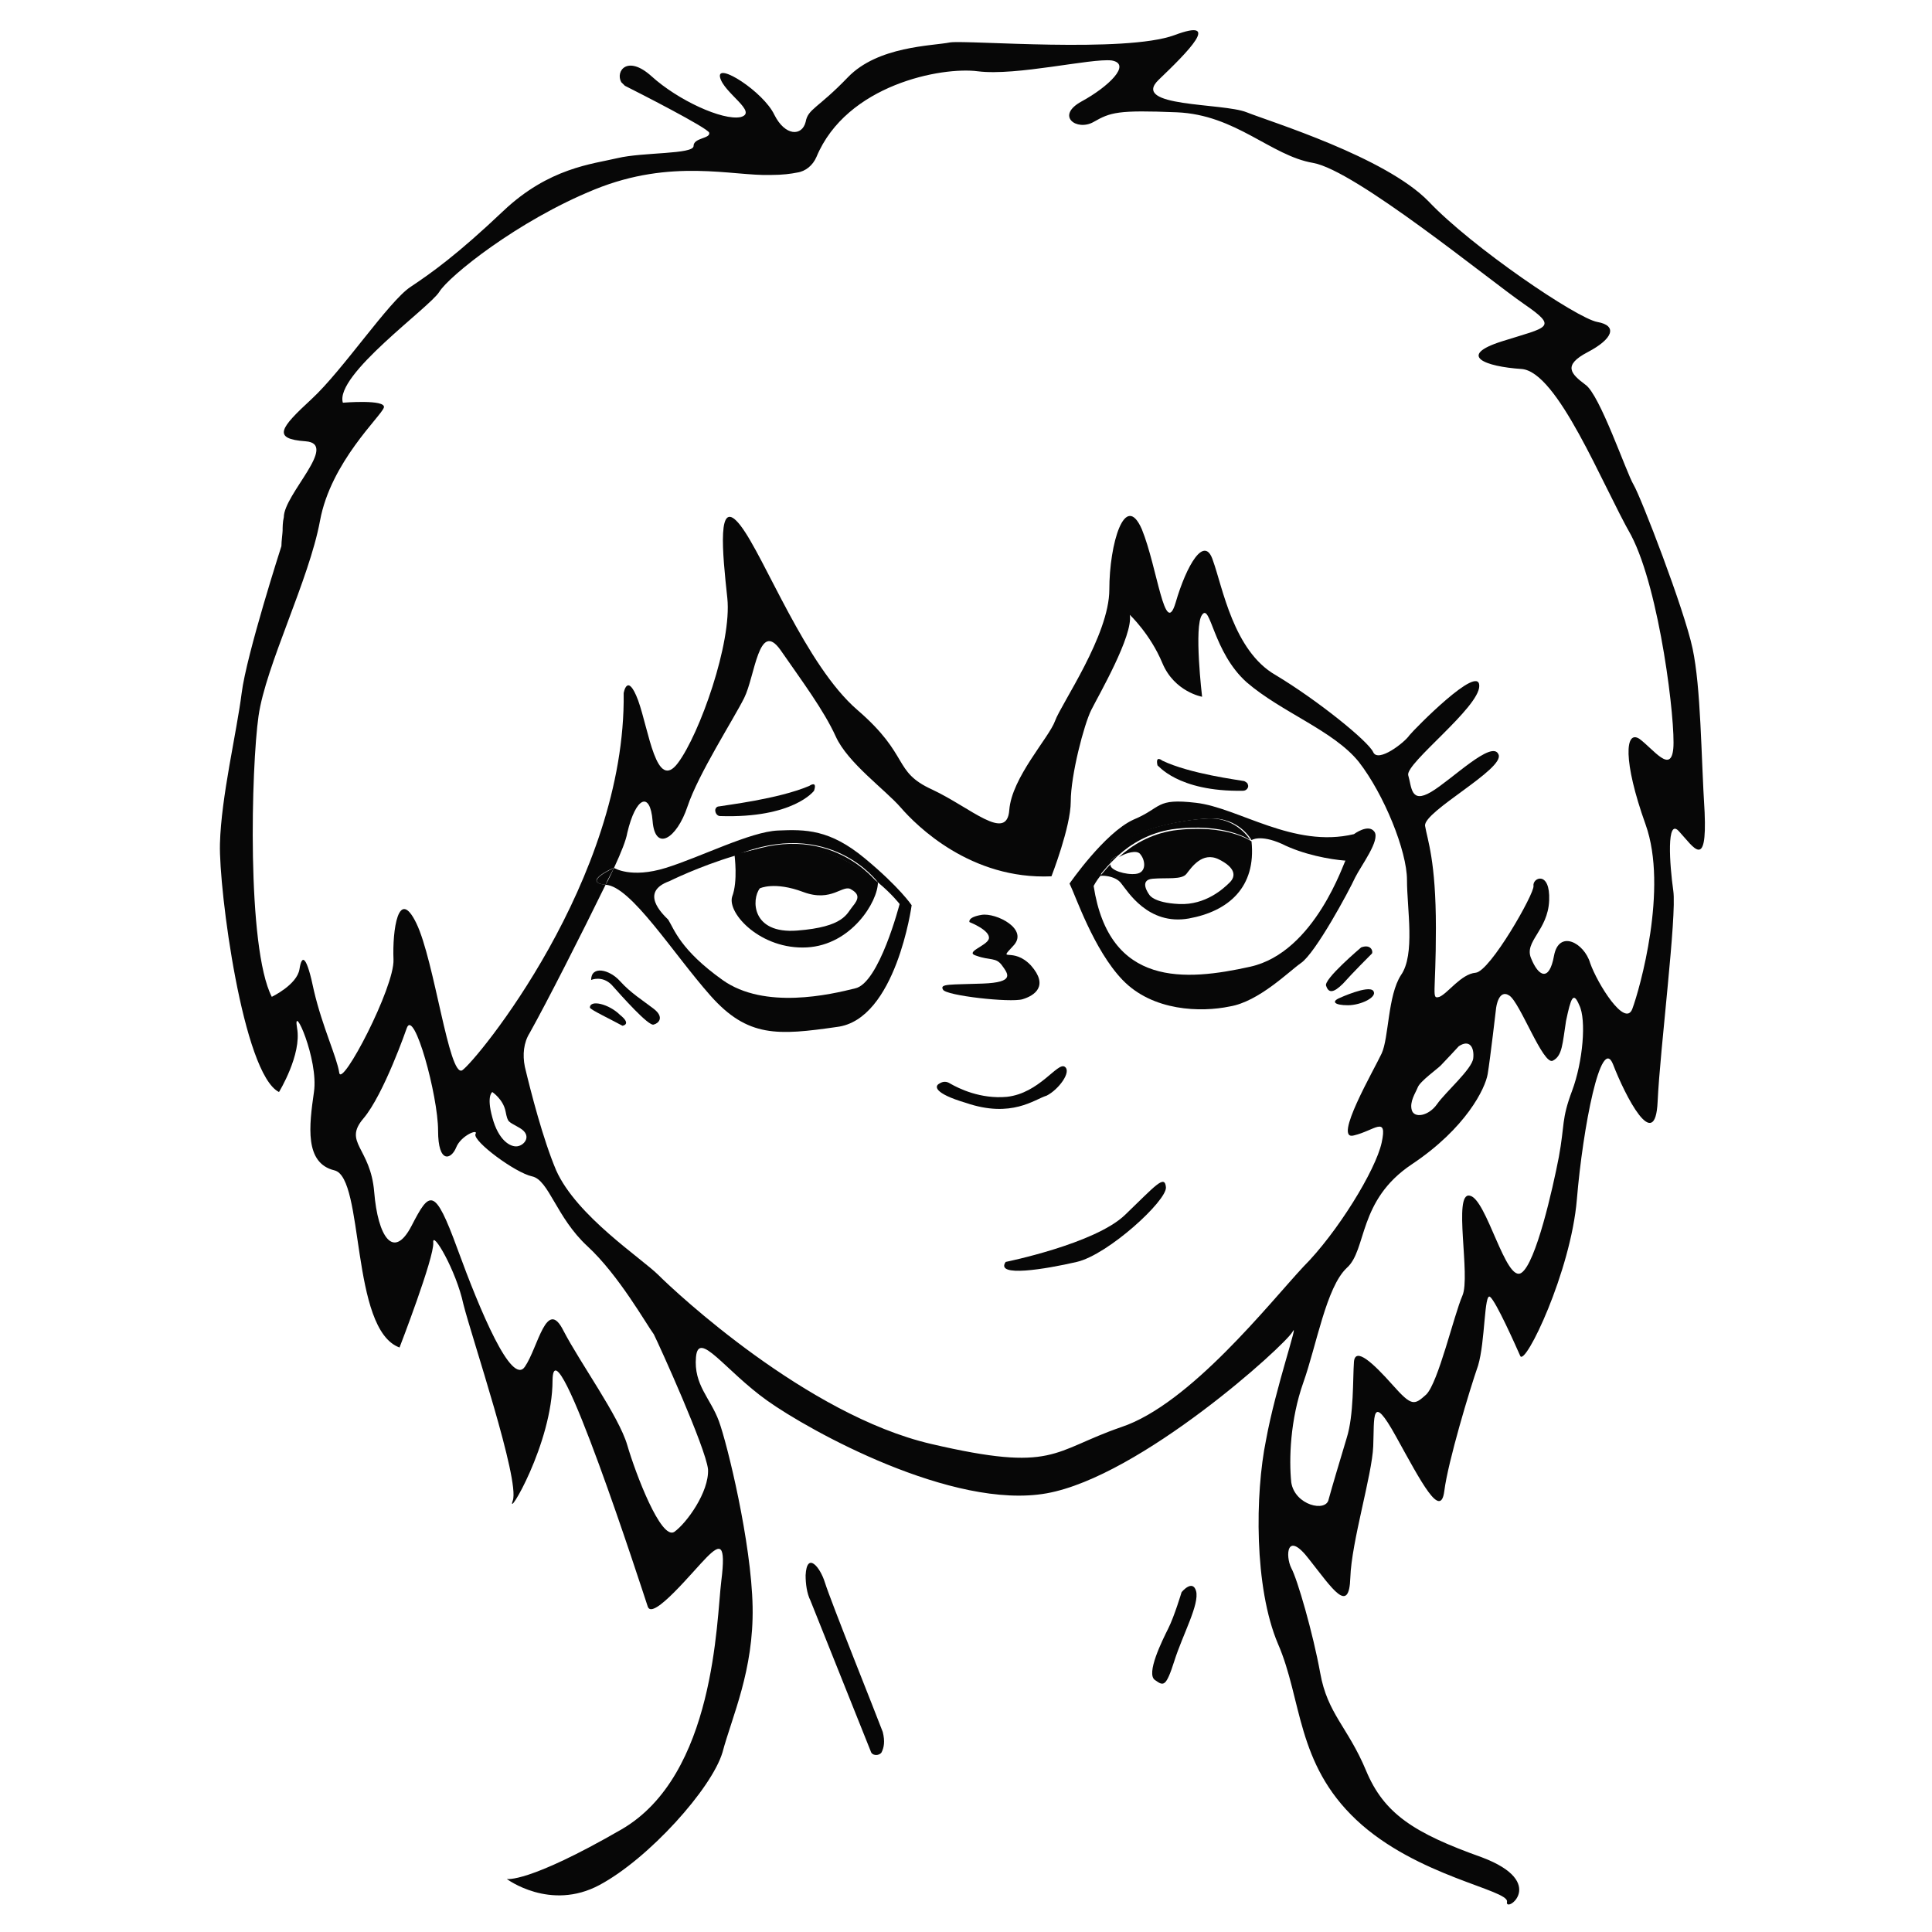 <svg width="64" height="64" viewBox="0 0 64 64" fill="none" xmlns="http://www.w3.org/2000/svg">
<rect width="64" height="64" fill="white"/>
<path d="M56.468 26.913C56.348 24.997 56.348 22.802 56.069 21.484C55.789 20.167 54.352 16.454 54.113 16.055C53.873 15.656 52.995 13.061 52.516 12.742C52.037 12.382 51.757 12.103 52.596 11.664C53.434 11.225 53.594 10.786 52.915 10.666C52.236 10.546 48.763 8.191 47.326 6.674C45.889 5.197 42.097 4.039 41.298 3.72C40.5 3.4 37.426 3.56 38.384 2.642C39.342 1.724 40.5 0.566 38.903 1.165C37.266 1.764 32.077 1.324 31.478 1.404C30.879 1.524 29.083 1.524 28.085 2.562C27.087 3.6 26.767 3.6 26.688 4.039C26.568 4.518 26.009 4.518 25.65 3.8C25.29 3.041 23.733 2.043 23.853 2.562C23.973 3.081 25.131 3.72 24.532 3.879C23.933 3.999 22.456 3.32 21.578 2.522C20.779 1.804 20.38 2.362 20.58 2.722C20.62 2.762 20.66 2.802 20.7 2.841C21.099 3.041 23.454 4.239 23.494 4.398C23.534 4.598 22.975 4.558 22.975 4.837C22.975 5.117 21.298 5.037 20.46 5.237C19.622 5.436 18.185 5.556 16.668 6.993C15.151 8.43 14.312 9.029 13.594 9.508C12.875 9.987 11.358 12.263 10.32 13.221C9.282 14.179 9.003 14.538 10.121 14.618C11.238 14.698 9.402 16.374 9.402 17.133C9.362 17.293 9.362 17.492 9.362 17.572C9.362 17.652 9.322 17.931 9.322 18.091C9.322 18.091 8.165 21.684 8.005 22.961C7.845 24.239 7.326 26.394 7.286 27.951C7.246 29.468 8.045 35.576 9.242 36.175C9.242 36.175 10.001 34.937 9.841 34.059C9.682 33.141 10.56 35.097 10.4 36.175C10.24 37.293 10.081 38.53 11.079 38.77C12.077 39.009 11.598 44.039 13.235 44.638C13.235 44.638 14.392 41.644 14.352 41.165C14.312 40.726 15.111 42.083 15.35 43.201C15.63 44.319 17.227 49.029 16.987 49.708C16.747 50.386 18.304 47.831 18.304 45.716C18.344 43.6 21.298 52.742 21.458 53.221C21.618 53.7 22.975 52.023 23.414 51.584C23.853 51.145 24.053 51.105 23.893 52.382C23.733 53.66 23.694 58.81 20.58 60.606C17.466 62.402 16.787 62.243 16.787 62.243C16.787 62.243 18.224 63.321 19.861 62.442C21.498 61.564 23.574 59.249 23.933 58.051C24.252 56.853 24.971 55.337 24.931 53.221C24.891 51.105 24.093 47.831 23.813 47.073C23.534 46.315 22.975 45.875 23.055 44.957C23.135 44.039 24.013 45.396 25.41 46.394C26.807 47.392 31.558 50.027 34.672 49.468C37.785 48.909 42.576 44.558 42.815 44.119C43.055 43.68 42.256 45.955 41.937 47.712C41.578 49.468 41.538 52.582 42.336 54.458C43.135 56.295 42.935 58.41 44.931 60.287C46.927 62.163 50.001 62.602 49.921 63.001C49.841 63.4 51.318 62.362 49.083 61.524C46.847 60.726 45.849 60.087 45.251 58.65C44.652 57.213 43.973 56.774 43.733 55.416C43.494 54.099 42.975 52.303 42.775 51.943C42.576 51.544 42.616 50.666 43.374 51.664C44.133 52.622 44.692 53.5 44.731 52.263C44.771 51.065 45.45 48.869 45.49 47.911C45.53 46.953 45.41 46.075 46.248 47.592C47.087 49.109 47.725 50.346 47.845 49.388C47.965 48.43 48.684 46.035 48.963 45.237C49.203 44.438 49.163 42.802 49.362 42.961C49.562 43.121 50.201 44.558 50.36 44.917C50.52 45.277 52.037 42.123 52.236 39.728C52.436 37.333 53.035 34.259 53.434 35.257C53.833 36.295 54.831 38.251 54.911 36.494C54.991 34.738 55.55 30.346 55.43 29.508C55.31 28.67 55.191 27.033 55.63 27.552C56.109 28.071 56.548 28.829 56.468 26.913ZM23.454 48.67C23.494 49.428 22.735 50.466 22.336 50.746C21.897 51.025 21.059 48.83 20.779 47.871C20.5 46.913 19.223 45.157 18.664 44.079C18.105 42.961 17.825 44.638 17.386 45.277C16.947 45.915 15.909 43.44 15.151 41.364C14.392 39.289 14.232 39.448 13.634 40.606C13.035 41.764 12.516 40.965 12.396 39.488C12.276 38.011 11.358 37.852 12.037 37.053C12.716 36.255 13.474 34.059 13.474 34.059C13.713 33.38 14.512 36.295 14.512 37.452C14.512 38.57 14.951 38.41 15.111 38.011C15.27 37.612 15.869 37.372 15.749 37.572C15.67 37.812 17.067 38.849 17.626 38.969C18.185 39.089 18.424 40.327 19.462 41.285C20.5 42.243 21.418 43.879 21.658 44.199C21.857 44.598 23.374 47.951 23.454 48.67ZM16.308 36.175C16.308 36.175 16.668 36.414 16.747 36.813C16.827 37.213 16.827 37.133 17.227 37.372C17.626 37.612 17.386 37.931 17.147 37.971C16.907 38.011 16.508 37.772 16.308 37.013C16.109 36.295 16.308 36.175 16.308 36.175ZM37.147 47.273C34.831 48.071 34.951 48.79 30.839 47.831C26.727 46.873 22.376 42.802 21.817 42.243C21.258 41.684 19.103 40.287 18.424 38.77C17.985 37.732 17.586 36.175 17.386 35.337C17.306 34.937 17.346 34.538 17.546 34.219C18.105 33.221 19.262 30.945 20.061 29.308C19.262 29.229 20.3 28.75 20.34 28.75C20.58 28.231 20.739 27.831 20.779 27.592C21.059 26.394 21.538 26.195 21.618 27.193C21.698 28.231 22.416 27.792 22.775 26.714C23.135 25.636 24.292 23.84 24.652 23.121C25.011 22.402 25.131 20.526 25.849 21.524C26.568 22.562 27.286 23.52 27.686 24.398C28.085 25.277 29.322 26.155 29.841 26.754C30.36 27.352 32.157 29.149 34.831 29.029C34.831 29.029 35.47 27.392 35.47 26.554C35.47 25.676 35.909 23.999 36.149 23.52C36.388 23.041 37.546 21.045 37.426 20.366C37.426 20.366 38.105 21.005 38.504 21.963C38.903 22.921 39.821 23.081 39.821 23.081C39.821 23.081 39.542 20.726 39.821 20.366C40.101 19.967 40.181 21.604 41.298 22.602C42.456 23.6 44.173 24.199 45.011 25.237C45.849 26.314 46.608 28.191 46.608 29.149C46.608 30.107 46.887 31.624 46.408 32.303C45.969 32.981 46.009 34.378 45.769 34.897C45.53 35.416 44.133 37.812 44.851 37.612C45.53 37.452 45.969 36.933 45.769 37.852C45.57 38.77 44.292 40.846 43.175 41.963C42.057 43.161 39.422 46.514 37.147 47.273ZM52.077 36.135C51.718 37.093 51.837 37.253 51.638 38.331C51.438 39.368 50.879 41.843 50.4 42.163C49.881 42.522 49.242 39.688 48.684 39.608C48.125 39.488 48.724 42.283 48.444 42.921C48.165 43.56 47.646 45.796 47.246 46.195C46.847 46.554 46.767 46.594 46.129 45.875C45.49 45.157 44.891 44.598 44.851 45.117C44.811 45.676 44.851 46.873 44.612 47.632C44.372 48.43 44.133 49.229 44.013 49.668C43.933 50.107 42.895 49.867 42.775 49.109C42.696 48.35 42.736 47.033 43.175 45.796C43.614 44.558 43.933 42.642 44.612 42.003C45.29 41.404 44.971 39.768 46.767 38.57C48.564 37.372 49.203 36.055 49.282 35.576C49.362 35.097 49.562 33.38 49.562 33.38C49.562 33.38 49.642 32.742 50.001 32.981C50.36 33.221 51.119 35.297 51.438 35.137C51.757 34.977 51.757 34.578 51.877 33.819C52.037 33.061 52.117 32.822 52.316 33.3C52.556 33.78 52.436 35.177 52.077 36.135ZM46.967 36.015C47.047 35.816 47.606 35.416 47.725 35.297C47.845 35.177 48.324 34.658 48.324 34.658C48.684 34.418 48.843 34.698 48.803 35.057C48.763 35.416 47.885 36.175 47.606 36.574C47.326 36.973 46.847 37.053 46.767 36.774C46.688 36.494 46.887 36.215 46.967 36.015ZM55.43 24.797C55.35 25.636 54.791 24.837 54.312 24.478C53.833 24.159 53.754 25.197 54.512 27.312C55.27 29.428 54.312 32.782 54.073 33.42C53.833 34.059 52.915 32.582 52.676 31.903C52.476 31.225 51.638 30.786 51.478 31.664C51.318 32.542 50.959 32.343 50.719 31.744C50.48 31.185 51.278 30.826 51.318 29.828C51.358 28.829 50.759 29.069 50.799 29.348C50.839 29.588 49.362 32.183 48.883 32.223C48.404 32.263 47.965 32.901 47.686 33.021C47.406 33.101 47.566 32.981 47.566 30.746C47.566 28.51 47.286 27.831 47.206 27.352C47.167 26.873 49.841 25.476 49.642 24.997C49.442 24.478 48.085 25.835 47.406 26.235C46.727 26.634 46.767 26.075 46.648 25.676C46.568 25.277 49.003 23.44 49.003 22.722C49.003 21.963 46.847 24.159 46.688 24.358C46.528 24.598 45.65 25.277 45.49 24.917C45.33 24.558 43.654 23.201 42.256 22.362C40.859 21.564 40.5 19.448 40.181 18.57C39.901 17.692 39.302 18.73 38.943 19.967C38.584 21.165 38.344 18.809 37.825 17.532C37.266 16.255 36.748 18.011 36.748 19.528C36.748 21.045 35.151 23.32 34.951 23.879C34.751 24.438 33.514 25.756 33.434 26.834C33.354 27.911 32.157 26.754 30.879 26.155C29.562 25.556 30.161 25.037 28.404 23.52C26.688 22.043 25.33 18.45 24.532 17.412C23.733 16.374 23.933 18.331 24.093 19.808C24.252 21.285 23.175 24.319 22.456 25.277C21.738 26.235 21.498 24.199 21.139 23.201C20.779 22.243 20.66 22.961 20.66 22.961C20.739 29.149 15.749 35.177 15.31 35.456C14.871 35.696 14.392 31.823 13.793 30.586C13.194 29.349 12.995 30.826 13.035 31.784C13.075 32.702 11.318 36.055 11.238 35.536C11.159 35.017 10.68 34.019 10.4 32.822C10.161 31.664 10.001 31.584 9.921 32.103C9.841 32.622 9.003 33.021 9.003 33.021C8.165 31.384 8.324 25.396 8.564 23.72C8.803 22.043 10.24 19.209 10.6 17.253C10.959 15.296 12.636 13.78 12.716 13.5C12.795 13.221 11.358 13.34 11.358 13.34C11.079 12.422 14.232 10.187 14.552 9.668C14.871 9.149 17.147 7.312 19.701 6.275C22.256 5.237 24.252 5.835 25.53 5.796C25.929 5.796 26.209 5.756 26.408 5.716C26.688 5.676 26.927 5.476 27.047 5.197C28.045 2.802 31.198 2.203 32.396 2.362C33.674 2.522 36.149 1.923 36.827 2.003C37.506 2.123 36.708 2.881 35.829 3.36C34.951 3.839 35.67 4.358 36.228 4.039C36.787 3.72 37.027 3.64 38.983 3.72C40.939 3.8 42.097 5.157 43.494 5.396C44.891 5.636 49.322 9.269 50.48 10.067C51.638 10.865 51.278 10.825 49.761 11.305C48.245 11.784 49.203 12.143 50.4 12.223C51.598 12.303 53.075 16.055 54.033 17.732C54.991 19.568 55.51 23.959 55.43 24.797Z" fill="#070707"/>
<path d="M23.534 32.981C24.771 34.378 25.769 34.299 27.725 34.019C29.681 33.78 30.2 29.987 30.2 29.987C30.2 29.987 29.801 29.388 28.643 28.43C27.486 27.472 26.687 27.472 25.769 27.512C24.851 27.552 23.214 28.39 22.056 28.75C20.899 29.109 20.34 28.75 20.34 28.75C20.26 28.909 20.18 29.109 20.06 29.309C20.899 29.349 22.296 31.584 23.534 32.981ZM22.176 29.189C22.176 29.189 23.134 28.71 24.332 28.351C27.486 27.033 29.082 29.229 29.082 29.229C29.561 29.628 29.801 29.947 29.801 29.947C29.801 29.947 29.122 32.582 28.324 32.742C27.526 32.941 25.33 33.46 23.933 32.462C22.535 31.464 22.336 30.786 22.136 30.466C21.937 30.267 21.178 29.548 22.176 29.189Z" fill="#070707"/>
<path d="M20.061 29.31C20.141 29.11 20.261 28.91 20.341 28.75C20.341 28.75 19.261 29.23 20.061 29.31Z" fill="#070707"/>
<path d="M24.252 29.708C24.092 30.267 25.21 31.464 26.727 31.384C28.204 31.305 29.082 29.867 29.082 29.229C28.483 28.75 27.605 28.151 26.567 28.031C25.849 27.951 25.05 28.111 24.332 28.311C24.332 28.35 24.451 29.189 24.252 29.708ZM25.17 29.428C25.17 29.428 25.649 29.189 26.607 29.548C27.565 29.907 27.924 29.269 28.204 29.468C28.483 29.628 28.443 29.788 28.244 30.027C28.044 30.267 27.964 30.706 26.407 30.826C24.89 30.945 24.89 29.788 25.17 29.428Z" fill="#070707"/>
<path d="M26.568 28.071C27.605 28.151 28.484 28.75 29.082 29.269C29.082 29.269 27.446 27.033 24.332 28.39C25.051 28.151 25.849 27.991 26.568 28.071Z" fill="#070707"/>
<path d="M36.787 28.59C36.867 28.51 36.947 28.43 37.027 28.35C36.907 28.39 36.787 28.47 36.787 28.59Z" fill="#070707"/>
<path d="M44.891 29.069C45.09 28.67 45.729 27.831 45.529 27.552C45.33 27.273 44.851 27.632 44.851 27.632C42.855 28.111 41.019 26.754 39.621 26.594C38.264 26.434 38.504 26.754 37.545 27.153C36.587 27.592 35.43 29.269 35.43 29.269C35.629 29.668 36.228 31.464 37.186 32.462C38.184 33.5 39.781 33.54 40.739 33.34C41.697 33.181 42.695 32.183 43.094 31.903C43.573 31.584 44.691 29.508 44.891 29.069ZM41.418 32.023C39.262 32.502 36.747 32.702 36.228 29.349C36.228 29.349 36.308 29.189 36.468 28.989C36.508 28.63 37.106 28.111 37.426 27.792C37.705 27.512 39.062 27.153 40.06 27.113C41.058 27.073 41.458 27.831 41.458 27.831C41.458 27.831 41.737 27.632 42.456 27.951C43.174 28.311 44.052 28.47 44.571 28.51C44.532 28.51 43.573 31.544 41.418 32.023Z" fill="#070707"/>
<path d="M37.146 29.269C37.346 29.508 38.025 30.666 39.382 30.426C40.699 30.187 41.617 29.388 41.458 27.871C41.458 27.871 40.62 27.273 38.863 27.512C38.105 27.632 37.506 27.991 37.067 28.39C37.146 28.351 37.226 28.311 37.226 28.311C37.226 28.311 37.665 28.111 37.785 28.311C37.945 28.51 37.985 28.909 37.626 28.949C37.306 28.989 36.747 28.829 36.787 28.63C36.627 28.79 36.548 28.909 36.428 29.029C36.428 28.989 36.947 28.989 37.146 29.269ZM38.184 29.109C38.663 29.069 39.142 29.149 39.302 28.949C39.462 28.75 39.821 28.191 40.38 28.47C40.939 28.75 40.939 29.029 40.739 29.229C40.54 29.428 39.941 29.987 39.063 29.947C38.184 29.907 38.065 29.628 38.065 29.628C38.065 29.628 37.705 29.149 38.184 29.109Z" fill="#070707"/>
<path d="M36.787 28.59C36.787 28.47 36.907 28.39 37.027 28.351C37.466 27.951 38.065 27.592 38.823 27.472C40.58 27.233 41.418 27.831 41.418 27.831C41.418 27.831 40.979 27.073 40.021 27.113C39.023 27.153 37.665 27.512 37.386 27.792C37.106 28.071 36.508 28.63 36.428 28.989C36.548 28.869 36.627 28.75 36.787 28.59Z" fill="#070707"/>
<path d="M41.178 26.195C41.298 26.195 41.377 26.075 41.338 25.995C41.338 25.955 41.298 25.915 41.218 25.875C41.018 25.835 39.421 25.636 38.503 25.197C38.503 25.197 38.264 24.997 38.344 25.357C38.344 25.317 38.982 26.235 41.178 26.195Z" fill="#070707"/>
<path d="M26.807 26.035C25.769 26.474 24.012 26.674 23.813 26.714C23.733 26.714 23.693 26.794 23.693 26.833C23.693 26.953 23.773 27.033 23.853 27.033C26.288 27.113 26.966 26.195 26.966 26.195C27.086 25.835 26.807 26.035 26.807 26.035Z" fill="#070707"/>
<path d="M20.539 33.62C20.18 33.261 19.541 33.101 19.541 33.38C19.581 33.46 20.18 33.74 20.619 33.979C20.619 33.979 20.939 33.939 20.539 33.62Z" fill="#070707"/>
<path d="M21.658 33.42C21.298 33.141 20.899 32.901 20.54 32.502C20.181 32.103 19.582 31.983 19.582 32.462C19.582 32.462 19.941 32.303 20.26 32.622C20.58 32.981 21.498 34.019 21.658 33.939C21.817 33.899 22.017 33.7 21.658 33.42Z" fill="#070707"/>
<path d="M33.873 33.101C34.272 32.981 34.751 32.662 34.152 31.983C33.554 31.344 33.035 31.903 33.554 31.344C34.112 30.785 32.995 30.227 32.516 30.306C32.037 30.386 32.116 30.546 32.116 30.546C32.116 30.546 32.835 30.826 32.755 31.105C32.675 31.344 31.917 31.544 32.356 31.664C32.795 31.823 32.995 31.704 33.194 31.983C33.394 32.263 33.633 32.542 32.556 32.582C31.478 32.622 31.118 32.582 31.238 32.782C31.318 32.981 33.474 33.221 33.873 33.101Z" fill="#070707"/>
<path d="M35.27 35.337C35.03 35.177 34.432 36.215 33.354 36.334C32.475 36.414 31.757 36.055 31.477 35.895C31.358 35.816 31.238 35.816 31.118 35.895C30.959 35.975 30.919 36.215 31.997 36.534C33.514 37.053 34.272 36.414 34.671 36.295C35.07 36.095 35.51 35.496 35.27 35.337Z" fill="#070707"/>
<path d="M37.266 40.247C36.268 41.205 33.314 41.803 33.314 41.803C32.955 42.322 34.631 42.043 35.669 41.803C36.707 41.564 38.663 39.768 38.623 39.328C38.583 38.889 38.264 39.289 37.266 40.247Z" fill="#070707"/>
<path d="M44.491 32.582C44.811 32.223 45.37 31.664 45.45 31.584C45.489 31.504 45.41 31.265 45.09 31.384C45.09 31.384 43.813 32.462 43.932 32.662C44.012 32.901 44.172 32.901 44.491 32.582Z" fill="#070707"/>
<path d="M44.372 33.061C44.093 33.181 44.212 33.3 44.651 33.3C45.091 33.3 45.649 33.021 45.49 32.822C45.33 32.622 44.372 33.061 44.372 33.061Z" fill="#070707"/>
<path d="M27.326 52.422C27.166 51.903 26.727 51.384 26.687 52.183C26.687 52.462 26.727 52.782 26.847 53.021L28.843 58.011C28.883 58.171 29.122 58.171 29.202 58.051C29.282 57.891 29.322 57.692 29.242 57.372C29.003 56.734 27.526 53.061 27.326 52.422Z" fill="#070707"/>
<path d="M39.142 52.742C39.142 52.742 38.903 53.54 38.703 53.939C38.504 54.339 37.945 55.456 38.264 55.656C38.544 55.855 38.623 55.895 38.903 55.017C39.182 54.139 39.741 53.141 39.621 52.702C39.502 52.303 39.142 52.742 39.142 52.742Z" fill="#070707"/>
</svg>
